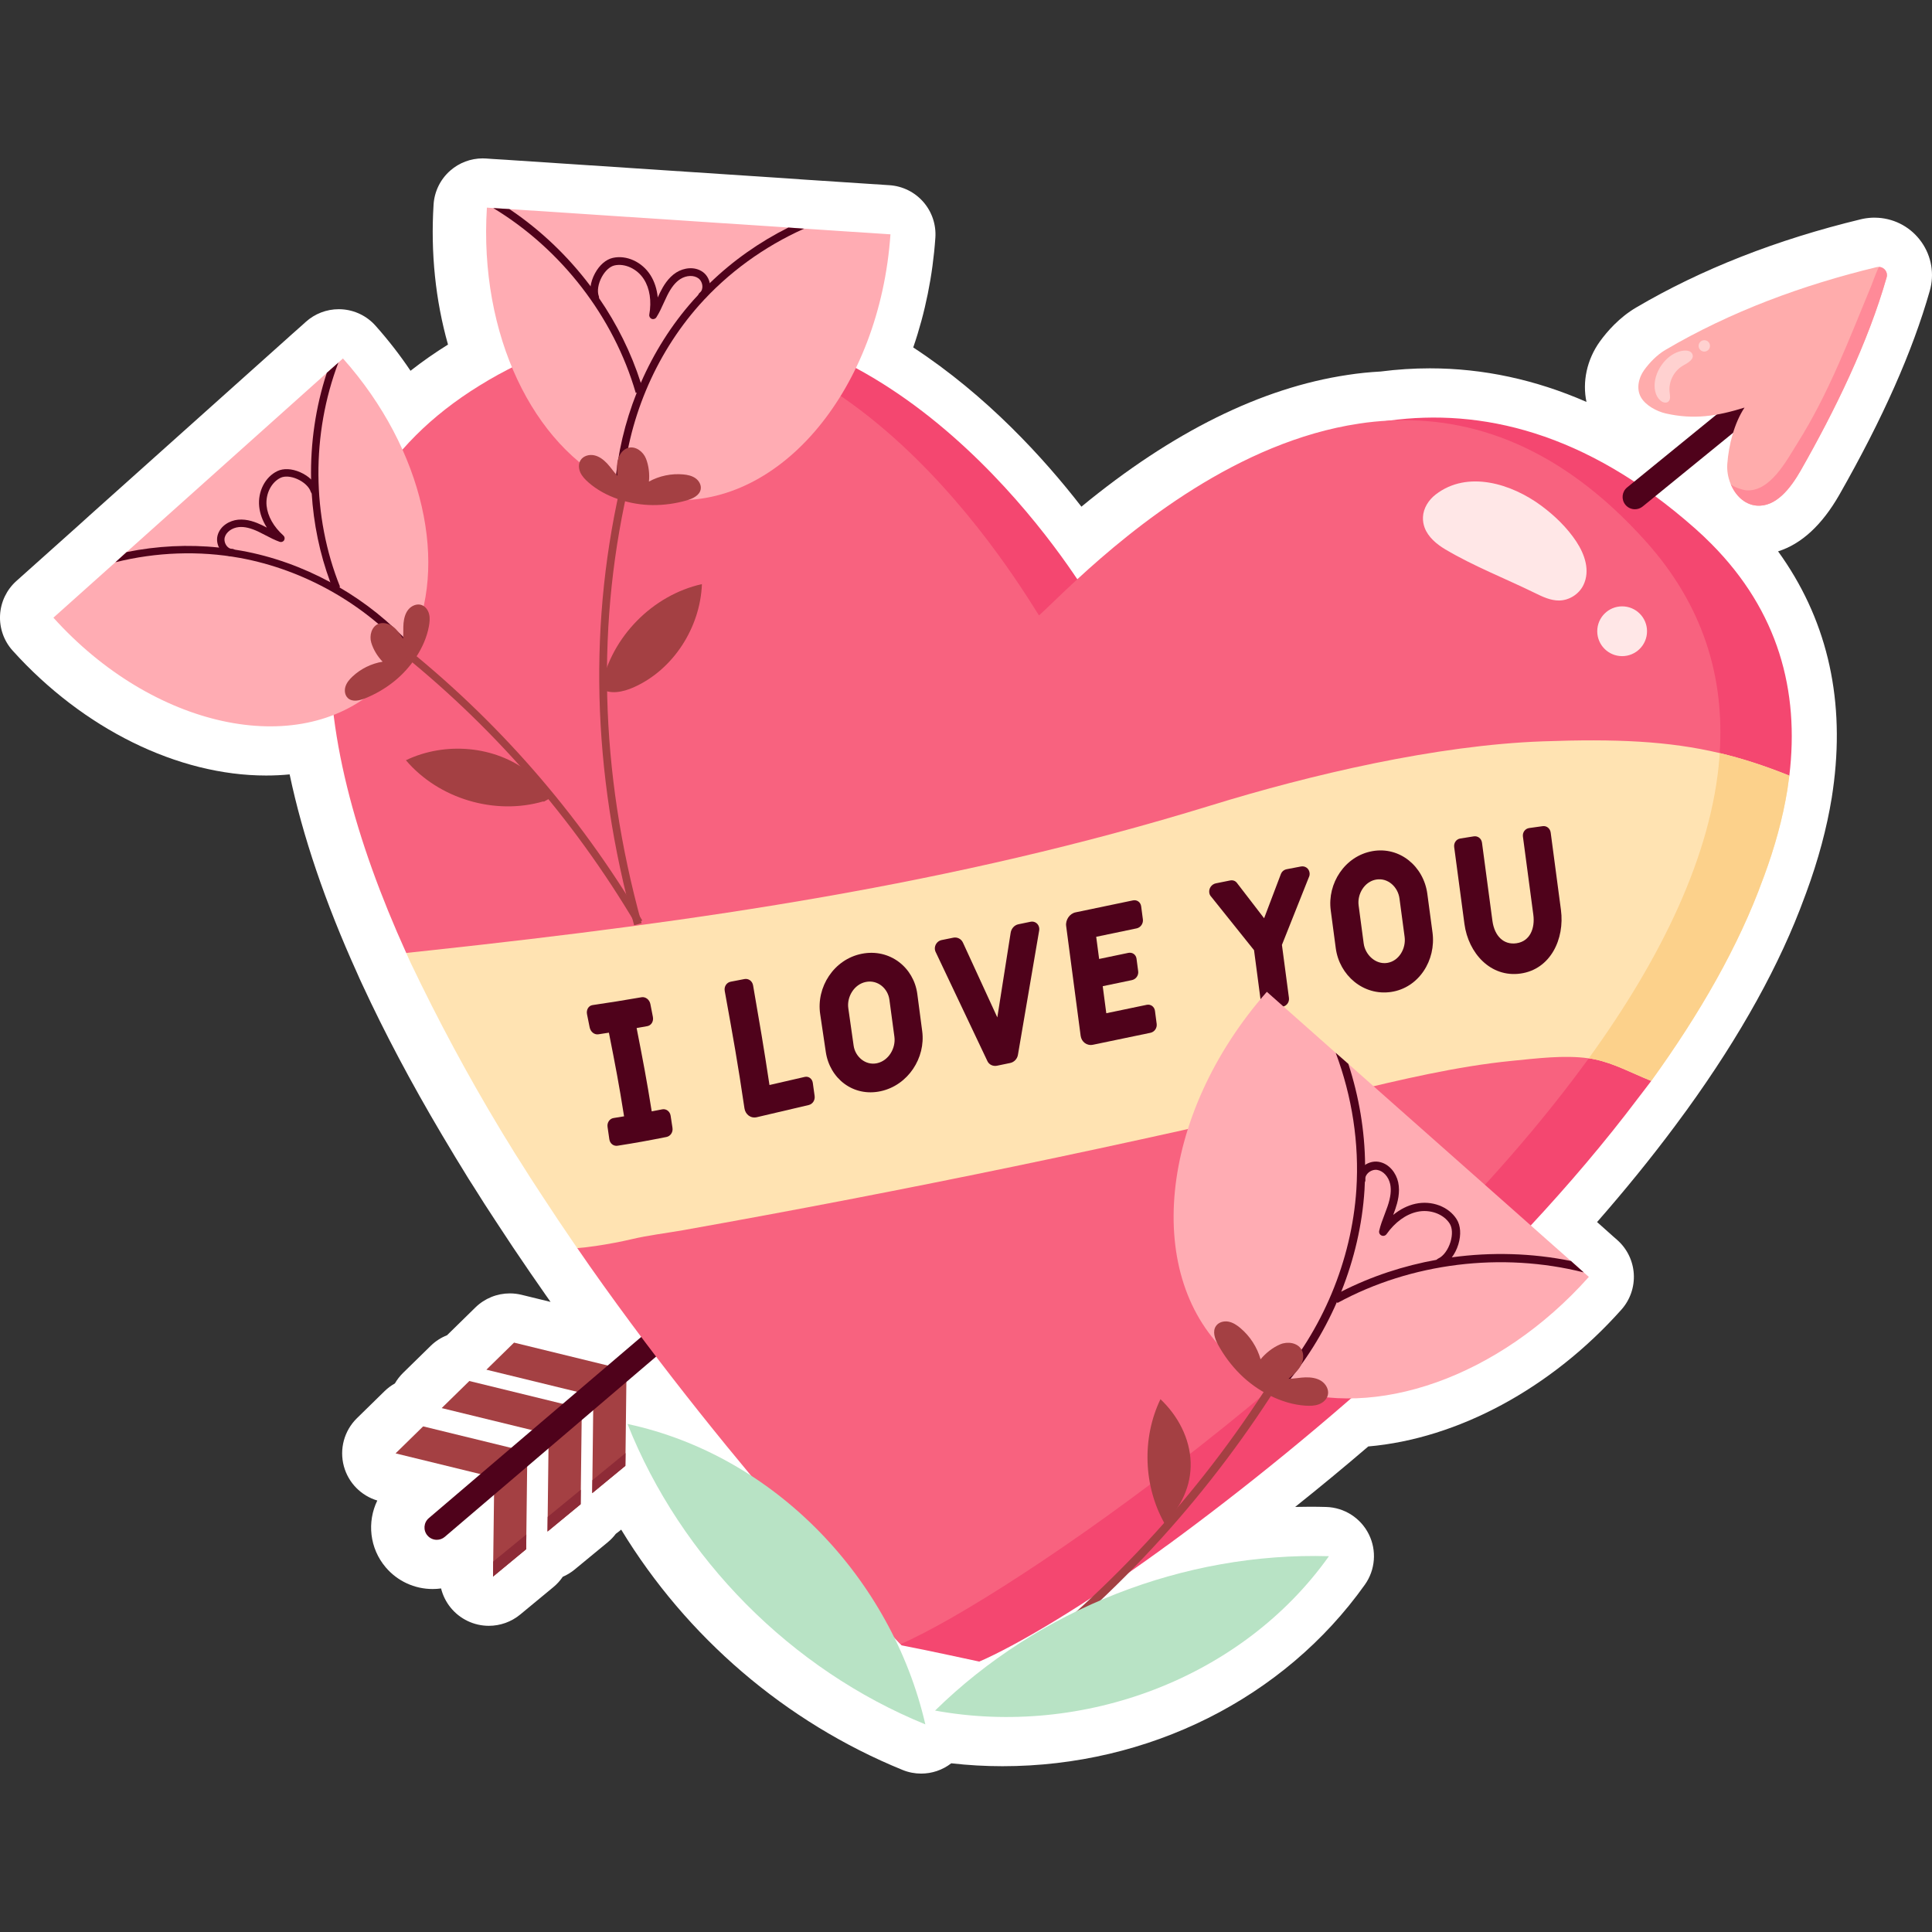 <?xml version="1.0" encoding="UTF-8"?>
<!-- Generator: Adobe Illustrator 25.2.1, SVG Export Plug-In . SVG Version: 6.00 Build 0)  -->
<svg xmlns="http://www.w3.org/2000/svg" xmlns:xlink="http://www.w3.org/1999/xlink" version="1.1" id="Capa_1" x="0px" y="0px" viewBox="0 0 512 512" style="enable-background:new 0 0 512 512;" xml:space="preserve" width="512" height="512">
<rect x="0" y="0" width="512" height="512" fill="#333333" stroke="none"/>
<g>
	<g>
		<g>
			<path style="fill:#FFFFFF;" d="M244.113,470.021c-1.659,0-3.331-0.317-4.92-0.966c-31.085-12.668-57.286-35.253-74.572-63.689     l-0.488,0.402c-0.302,0.248-0.61,0.481-0.929,0.699c-0.615,0.82-1.331,1.572-2.137,2.236l-8.783,7.239     c-0.967,0.798-2.029,1.44-3.145,1.919c-0.689,1.018-1.527,1.945-2.494,2.744l-8.783,7.261c-2.386,1.972-5.337,2.991-8.314,2.991     c-1.907,0-3.827-0.419-5.617-1.273c-3.571-1.704-6.117-4.902-7.043-8.632c-0.74,0.103-1.489,0.154-2.243,0.154     c-4.777,0-9.297-2.083-12.401-5.715c-4.337-5.087-5.002-12.082-2.257-17.736c-4.298-1.283-7.654-4.694-8.848-9.05     c-1.252-4.569,0.069-9.457,3.456-12.77l7.306-7.153c0.831-0.814,1.757-1.503,2.747-2.057c0.584-1.01,1.307-1.949,2.163-2.788     l7.326-7.175c1.264-1.237,2.743-2.185,4.336-2.814c0.062-0.062,7.512-7.36,7.512-7.36c2.468-2.416,5.756-3.726,9.128-3.726     c1.031,0,2.07,0.123,3.097,0.373l7.692,1.88c-0.462-0.655-0.921-1.307-1.376-1.955c-1.115-1.591-2.216-3.17-3.319-4.788     c-0.139-0.194-0.553-0.79-0.641-0.919c-3.133-4.552-6.218-9.161-9.168-13.7c-1.994-2.996-3.992-6.143-5.964-9.293     c-0.412-0.627-0.816-1.253-1.204-1.88l-0.479-0.778c-0.428-0.695-0.854-1.386-1.271-2.086c-0.62-0.973-1.213-1.956-1.802-2.933     l-3.614-6.042c-8.108-13.682-15.185-27.041-21.055-39.743c-0.457-0.954-0.96-2.078-1.436-3.179     c-8.398-18.552-14.378-36.176-17.815-52.497c-2.046,0.2-4.128,0.299-6.239,0.299c-23.384,0-48.493-12.374-67.168-33.101     c-2.321-2.576-3.521-5.971-3.334-9.434c0.187-3.463,1.745-6.708,4.329-9.02l16.42-14.687l2.927-2.649l52.734-47.211     c0.187-0.181,0.381-0.357,0.579-0.527l2.908-2.576l1.118-1.011c2.403-2.171,5.521-3.364,8.742-3.364     c0.237,0,0.474,0.007,0.713,0.02c3.47,0.189,6.723,1.757,9.032,4.355c3.396,3.815,6.493,7.804,9.274,11.942     c3.121-2.449,6.435-4.767,9.932-6.943c-3.312-11.702-4.626-24.332-3.822-37.115c0.218-3.469,1.812-6.707,4.427-8.996     c2.386-2.088,5.442-3.23,8.592-3.23c0.304,0,0.608,0.011,0.912,0.032l1.689,0.118l3.846,0.235     c0.292,0.011,0.584,0.032,0.874,0.062l73.431,4.856l4.248,0.304l22.8,1.498c3.461,0.227,6.689,1.823,8.97,4.435     c2.281,2.612,3.429,6.024,3.19,9.483c-0.694,10.016-2.695,19.885-5.866,29.081c19.469,12.743,34.584,29.301,44.571,42.195     c24.018-19.78,47.694-31.509,70.535-34.915c2.778-0.433,5.744-0.74,8.762-0.904c4.341-0.56,8.725-0.844,13.038-0.844     c14.091,0,27.988,2.985,41.508,8.9c-1.125-5.313,0.084-11.171,3.542-16c1.943-2.684,5.148-6.371,9.601-9.001     c17.241-10.15,37.296-18.024,59.624-23.413c0.153-0.037,0.306-0.071,0.46-0.103c1.027-0.208,2.063-0.315,3.08-0.315     c0.299,0,0.68,0.014,1.029,0.038v-0.001c4.617,0.304,8.793,2.653,11.461,6.446c2.656,3.775,3.451,8.486,2.18,12.924     c-4.585,16.092-12.428,33.774-23.968,54.042c-4.59,8.012-10.027,13.026-16.228,14.986c12.62,17.456,17.607,37.918,14.819,60.998     c-0.172,1.409-0.364,2.806-0.582,4.204c-1.319,8.145-3.597,16.622-6.785,25.276c-0.139,0.408-0.285,0.797-0.443,1.181     c-6.447,17.679-16.93,36.623-31.157,56.314c-1.089,1.499-2.159,2.945-3.25,4.415c-6.182,8.299-13.074,16.792-20.577,25.362     l0.677,0.59l3.377,3.019l1.268,1.112c2.611,2.294,4.2,5.535,4.413,9.004c0.211,3.47-0.969,6.882-3.281,9.476     c-18.626,20.903-43.372,34.201-67.082,36.259c-6.332,5.431-12.832,10.804-19.38,16.027c1.3-0.035,2.597-0.051,3.894-0.051     c1.441,0,2.884,0.02,4.324,0.062c4.813,0.14,9.157,2.918,11.301,7.227c2.144,4.309,1.742,9.449-1.048,13.372     c-21.417,30.119-57.324,48.1-96.049,48.1c-4.535,0-9.073-0.259-13.558-0.771C249.778,469.088,246.961,470.021,244.113,470.021z"/>
		</g>
	</g>
	<g>
		<g>
			<g>
				<g>
					<polygon style="fill:#A44043;" points="139.748,384.746 139.487,406.639 139.444,410.553 130.66,417.814 130.704,413.835        130.986,391.551 104.832,385.159 112.137,378.006      "/>
				</g>
			</g>
			<g>
				<g>
					<polygon style="fill:#A44043;" points="154.184,373.266 153.923,394.79 153.88,398.638 145.096,405.878 145.14,401.986        145.401,380.071 117.05,373.158 124.377,365.983      "/>
				</g>
			</g>
			<g>
				<g>
					<polygon style="fill:#A44043;" points="166.033,363.092 165.772,385.072 165.729,388.464 156.945,395.703 156.989,392.268        157.25,369.897 128.899,362.983 136.226,355.808      "/>
				</g>
			</g>
			<g>
				<g>
					<polygon style="fill:#8E2B37;" points="130.704,413.835 139.487,406.639 139.444,410.553 130.66,417.814      "/>
				</g>
			</g>
			<g>
				<g>
					<polygon style="fill:#8E2B37;" points="145.14,401.986 153.923,394.79 153.88,398.638 145.096,405.878      "/>
				</g>
			</g>
			<g>
				<g>
					<polygon style="fill:#8E2B37;" points="165.772,385.072 165.729,388.464 156.945,395.703 156.989,392.268      "/>
				</g>
			</g>
		</g>
		<g>
			<g>
				<path style="fill:#4F021B;" d="M115.755,408.065c-0.921,0-1.837-0.39-2.482-1.146c-1.169-1.369-1.006-3.427,0.364-4.597      l307.152-262.005c1.37-1.168,3.429-1.003,4.597,0.366c1.169,1.369,1.006,3.427-0.364,4.597L117.87,407.285      C117.256,407.809,116.504,408.065,115.755,408.065z"/>
			</g>
		</g>
		<g>
			<g>
				<g>
					<g>
						<g>
							<path style="fill:#F44770;" d="M453.58,144.18c-1.391-1.413-2.848-2.783-4.392-4.152         c-29.155-25.785-56.918-31.807-81.008-28.568c-18.958,2.522-35.634,10.805-48.918,19.697         c-10.676,7.161-20.286,15.674-29.459,24.481c-0.717,0.674-1.326,1.239-1.826,1.674c-0.217-0.348-0.478-0.739-0.761-1.196         c-0.478-0.739-1.044-1.609-1.718-2.609c-0.37-0.544-0.739-1.109-1.152-1.696c-15.436-22.546-67.724-88.182-138.274-58.897         c-7.368,3.111-14.56,6.893-21.045,11.588c-29.155,21.154-35.743,53.44-29.459,89.726c0,0.022,0,0.043,0.022,0.065         c1.351,7.985,3.368,15.946,5.718,23.719c21.253,66.198,62.335,124.477,104.532,178.756c0.958,1.214,1.93,2.387,2.826,3.544         c0.937,1.17,1.886,2.278,2.739,3.413c10.096,12.34,17.835,21.731,27.524,32.307c0.36,0.084,0.715,0.153,1.304,0.261         c4.239,0.783,19.284,4.044,19.284,4.044s-0.343-0.064,0,0c9.653-4.153,27.829-14.871,48.026-29.525         c0.739-0.565,1.478-1.087,2.218-1.609c38.917-28.524,89.499-71.91,124.328-118.154c1.065-1.435,2.467-3.162,3.51-4.597         l10.012-41.161l26.579-39.738C476.908,183.031,471.234,161.986,453.58,144.18z"/>
						</g>
					</g>
				</g>
				<g>
					<g>
						<path style="fill:#F8627F;" d="M436.23,143.549c-22.567-25.22-46.113-33.199-68.05-32.09c-2.696,0.131-5.37,0.391-8.023,0.805        c-32.068,4.783-59.832,27.568-74.659,41.243c-4.892,4.5-8.37,8.022-10.153,9.588c-7.827-12.371-58.136-95.27-128.773-70.354        c-0.079,0.029-0.391,0.13-0.5,0.174c-6.131,2.196-12.436,5.218-18.85,9.175c-52.636,32.351-46.417,91.139-19.567,150.449        l36.954,34.316l8.377,43.909c1.109,1.631,2.218,3.218,3.327,4.805c38.59,54.94,82.312,100.162,82.334,100.162        c28.894-12.632,123.512-77.659,177.886-149.21c1.522-2.022,3.022-4.022,4.5-6.044c19.263-26.611,32.59-53.962,34.634-79.681        c0.022-0.413,0.065-0.826,0.065-1.217C457.058,179.531,451.406,160.486,436.23,143.549z"/>
					</g>
				</g>
				<g>
					<g>
						<path style="fill:#FFE3B2;" d="M474.19,205.555c-0.152,1.239-0.326,2.5-0.522,3.761c-1.218,7.522-3.327,15.175-6.196,22.937        c-0.087,0.261-0.174,0.5-0.283,0.739c-6.392,17.654-16.741,35.677-29.59,53.461c-0.152-0.065-0.304-0.13-0.478-0.196        c-4.696-1.892-9.436-4.457-14.327-5.479c-0.565-0.131-1.152-0.239-1.761-0.305c-6.435-0.935-14.001,0.044-20.263,0.652        c-14.915,1.478-29.459,5.001-43.961,8.436c-58.31,13.806-116.946,25.981-175.951,36.482        c-4.457,0.783-9.001,1.304-13.414,2.348c-2.5,0.587-6.24,1.326-9.827,1.848h-0.065c-1.587,0.239-3.153,0.413-4.566,0.522        c-0.196-0.261-0.37-0.543-0.565-0.804c-3.022-4.392-6.022-8.87-8.979-13.414c-2.022-3.044-3.979-6.131-5.914-9.218        c-0.37-0.565-0.739-1.13-1.087-1.696c-0.587-0.956-1.174-1.891-1.739-2.848c-0.739-1.153-1.435-2.326-2.131-3.479        c-8.588-14.241-16.436-28.872-23.611-43.874c-0.457-0.957-0.892-1.935-1.305-2.892c2.109-0.217,4.218-0.435,6.327-0.674        c71.137-7.696,138.621-17.414,206.78-38.373c26.546-8.196,59.941-16.023,88.074-17.023        c19.328-0.696,33.242-0.109,46.896,3.109c5.935,1.413,11.849,3.326,18.132,5.848        C473.973,205.468,474.082,205.512,474.19,205.555z"/>
					</g>
				</g>
				<g>
					<g>
						<path style="fill:#FCD18B;" d="M474.19,205.555c-0.152,1.239-0.326,2.5-0.522,3.761c-1.218,7.522-3.327,15.175-6.196,22.937        c-0.087,0.261-0.174,0.5-0.283,0.739c-6.392,17.654-16.741,35.677-29.59,53.461c-0.152-0.065-0.304-0.13-0.478-0.196        c-4.696-1.892-9.436-4.457-14.327-5.479c-0.565-0.131-1.152-0.239-1.761-0.305c19.263-26.611,32.59-53.962,34.634-79.681        c0.022-0.413,0.065-0.826,0.065-1.217c5.935,1.413,11.849,3.326,18.132,5.848C473.973,205.468,474.082,205.512,474.19,205.555        z"/>
					</g>
				</g>
			</g>
			<g>
				<g>
					<g>
						<path style="fill:#FFE7E7;" d="M377.555,139.873c0.94,2.488,3.189,4.369,5.504,5.74c7.515,4.451,15.904,7.717,23.753,11.558        c2.005,0.981,4.103,1.985,6.335,1.97c2.693-0.018,5.31-1.674,6.48-4.101c1.85-3.836,0.329-8.154-1.872-11.498        c-2.429-3.69-5.755-6.9-9.293-9.52c-7.804-5.781-19.533-9.538-28.019-2.955c-1.863,1.445-3.245,3.625-3.344,5.981        C377.058,138.065,377.227,139.006,377.555,139.873z"/>
					</g>
				</g>
				<g>
					<g>
						<path style="fill:#FFE7E7;" d="M436.48,167.287c0,3.644-2.954,6.597-6.597,6.597c-3.643,0-6.597-2.954-6.597-6.597        c0-3.643,2.954-6.597,6.597-6.597C433.527,160.69,436.48,163.644,436.48,167.287z"/>
					</g>
				</g>
			</g>
			<g>
				<g>
					<g>
						<path style="fill:#4F021B;" d="M170.011,264.282c1.06-0.181,2.113,0.626,2.343,1.797c0.268,1.361,0.401,2.041,0.666,3.4        c0.24,1.222-0.443,2.278-1.497,2.466c-1.126,0.202-1.689,0.301-2.812,0.497c1.756,8.964,2.613,13.425,4.002,22.081        c1.116-0.211,1.675-0.318,2.791-0.537c1.045-0.205,2.041,0.551,2.216,1.673c0.204,1.307,0.304,1.958,0.496,3.255        c0.171,1.167-0.557,2.193-1.603,2.4c-5.166,1.02-7.752,1.496-12.952,2.316c-1.055,0.166-2.02-0.559-2.183-1.726        c-0.18-1.297-0.274-1.949-0.47-3.259c-0.168-1.125,0.535-2.183,1.583-2.35c1.119-0.178,1.678-0.27,2.795-0.458        c-1.373-8.669-2.241-13.154-4.023-22.167c-1.117,0.177-1.674,0.264-2.789,0.434c-1.043,0.159-2.068-0.628-2.314-1.866        c-0.275-1.376-0.414-2.065-0.693-3.444c-0.239-1.188,0.408-2.278,1.455-2.432        C162.178,265.601,164.777,265.177,170.011,264.282z"/>
					</g>
					<g>
						<path style="fill:#4F021B;" d="M197.258,259.464c1.086-0.212,2.116,0.493,2.32,1.681c1.842,10.646,2.766,15.972,4.341,26.397        c3.729-0.856,5.596-1.289,9.335-2.147c1.057-0.242,1.991,0.476,2.147,1.579c0.195,1.382,0.292,2.072,0.482,3.449        c0.16,1.149-0.528,2.181-1.58,2.426c-5.504,1.288-8.25,1.943-13.734,3.221c-1.648,0.384-3.042-0.744-3.28-2.356        c-1.798-12.196-2.949-18.5-5.225-31.093c-0.215-1.198,0.498-2.25,1.58-2.458C195.088,259.884,195.811,259.744,197.258,259.464        z"/>
					</g>
					<g>
						<path style="fill:#4F021B;" d="M244.395,273.283c0.928,7.025-3.712,14.314-11,15.896c-7.29,1.583-13.53-3.364-14.557-10.445        c-0.577-3.979-0.874-5.975-1.479-9.975c-1.08-7.122,3.601-14.536,11.027-16.001c7.425-1.463,13.784,3.632,14.71,10.658        C243.615,267.363,243.875,269.337,244.395,273.283z M235.701,264.914c-0.398-2.944-3.081-5.331-6.256-4.685        c-3.122,0.635-5.063,3.989-4.636,6.951c0.574,3.978,0.857,5.963,1.411,9.924c0.403,2.9,3.121,5.327,6.194,4.662        c3.122-0.676,5.006-4.038,4.616-6.977C236.503,270.842,236.237,268.868,235.701,264.914z"/>
					</g>
					<g>
						<path style="fill:#4F021B;" d="M273.108,244.274c1.111-0.232,2.145,0.523,2.297,1.667c0.033,0.249,0.017,0.509-0.017,0.667        c-2.25,13.172-3.374,19.758-5.624,32.929c-0.173,1.06-0.991,1.944-2.051,2.165c-1.395,0.29-2.092,0.434-3.487,0.723        c-1.06,0.22-2.114-0.277-2.549-1.211c-5.493-11.571-8.239-17.36-13.731-28.955c-0.072-0.137-0.155-0.377-0.188-0.626        c-0.152-1.145,0.636-2.273,1.744-2.499c1.255-0.254,1.882-0.382,3.137-0.638c1.06-0.216,2.117,0.334,2.557,1.319        c3.642,7.929,5.463,11.891,9.105,19.81c1.413-8.966,2.119-13.449,3.532-22.415c0.165-1.11,0.978-2.044,2.04-2.264        C271.167,244.678,271.814,244.543,273.108,244.274z"/>
					</g>
					<g>
						<path style="fill:#4F021B;" d="M290.505,248.262c0.311,2.349,0.466,3.523,0.776,5.872c3.093-0.646,4.64-0.968,7.733-1.611        c1.063-0.221,2.032,0.446,2.177,1.54c0.176,1.334,0.265,2.002,0.441,3.336c0.144,1.097-0.604,2.12-1.665,2.34        c-3.093,0.643-4.64,0.966-7.733,1.611c0.378,2.866,0.567,4.299,0.945,7.166c4.286-0.894,6.429-1.341,10.714-2.229        c1.063-0.22,2.04,0.498,2.185,1.594c0.181,1.374,0.271,2.061,0.452,3.434c0.152,1.146-0.596,2.169-1.657,2.388        c-6.085,1.259-9.128,1.895-15.214,3.165c-1.67,0.348-3.065-0.791-3.277-2.383c-1.537-11.645-2.305-17.467-3.842-29.112        c-0.106-0.795,0.146-1.615,0.583-2.27c0.437-0.656,1.146-1.159,1.902-1.316c6.087-1.271,9.13-1.909,15.216-3.173        c1.06-0.221,2.03,0.446,2.182,1.592c0.181,1.374,0.271,2.061,0.452,3.434c0.147,1.096-0.596,2.169-1.657,2.389        C296.935,246.92,294.792,247.367,290.505,248.262z"/>
					</g>
					<g>
						<path style="fill:#4F021B;" d="M344.757,229.629c1.113-0.214,2.14,0.514,2.293,1.665c0.052,0.401,0.006,0.822-0.203,1.221        c-2.849,7.151-4.271,10.738-7.122,17.891c0.74,5.6,1.112,8.407,1.857,14.025c0.152,1.159-0.598,2.163-1.663,2.351        c-1.421,0.249-2.13,0.376-3.55,0.633c-1.066,0.193-2.039-0.498-2.192-1.651c-0.738-5.586-1.107-8.377-1.842-13.951        c-4.551-5.709-6.82-8.528-11.365-14.192c-0.297-0.299-0.45-0.676-0.504-1.075c-0.15-1.145,0.641-2.225,1.754-2.451        c1.496-0.303,2.244-0.454,3.739-0.754c0.757-0.153,1.41,0.072,1.849,0.65c2.878,3.739,4.315,5.596,7.196,9.359        c1.771-4.67,2.655-7.007,4.426-11.672c0.27-0.719,0.83-1.185,1.587-1.331C342.513,230.059,343.261,229.915,344.757,229.629z"/>
					</g>
					<g>
						<path style="fill:#4F021B;" d="M379.63,247.126c0.983,7.336-3.609,14.664-10.976,15.75        c-7.367,1.087-13.71-4.433-14.663-11.599c-0.535-4.025-0.802-6.034-1.332-10.038c-0.947-7.128,3.747-14.374,11.022-15.674        c7.275-1.3,13.605,4.039,14.574,11.304C378.801,240.95,379.076,243.004,379.63,247.126z M370.874,238.089        c-0.402-3.023-3.064-5.539-6.197-4.992c-3.083,0.539-5.029,3.84-4.629,6.839c0.535,4.027,0.804,6.048,1.344,10.102        c0.396,2.968,3.135,5.625,6.231,5.144c3.145-0.489,5.022-3.847,4.615-6.896C371.689,244.19,371.416,242.149,370.874,238.089z"/>
					</g>
					<g>
						<path style="fill:#4F021B;" d="M413.662,241.105c1.043,7.769-2.785,15.789-10.71,16.898        c-7.928,1.11-13.815-5.393-14.859-13.139c-1.109-8.248-1.658-12.345-2.717-20.363c-0.148-1.121,0.547-2.114,1.606-2.284        c1.433-0.231,2.15-0.346,3.583-0.572c1.061-0.167,2.031,0.562,2.178,1.684c1.072,8.127,1.631,12.293,2.762,20.686        c0.552,4.102,3.031,6.44,6.363,5.961c3.683-0.53,4.948-4.07,4.48-7.555c-1.133-8.428-1.692-12.607-2.758-20.724        c-0.147-1.12,0.597-2.104,1.658-2.254c1.432-0.203,2.148-0.303,3.581-0.5c1.06-0.145,1.978,0.605,2.123,1.721        C411.994,228.654,412.545,232.779,413.662,241.105z"/>
					</g>
				</g>
			</g>
		</g>
		<g>
			<g>
				<g>
					<path style="fill:#4F021B;" d="M433.269,134.958c-0.948,0-1.886-0.412-2.531-1.201c-1.138-1.398-0.927-3.451,0.468-4.588       l39.966-32.564c1.398-1.137,3.452-0.926,4.589,0.467c1.138,1.398,0.927,3.451-0.468,4.588l-39.966,32.564       C434.722,134.716,433.993,134.958,433.269,134.958z"/>
				</g>
			</g>
			<g>
				<g>
					<g>
						<path style="fill:#FFACAC;" d="M499.977,73.499c-4.957,17.393-13.762,35.373-22.763,51.179        c-2.652,4.631-6.544,9.805-11.784,9.305c-3.174-0.304-5.609-2.761-6.827-5.826c-0.674-1.652-0.979-3.479-0.848-5.24        c0.37-4.979,1.821-10.751,4.56-14.904c-7.401,2.313-13.496,3.229-20.866,1.555c-2.392-0.544-5.327-2.109-6.566-4.261        c-1.283-2.196-0.674-5.131,0.805-7.197c1.478-2.044,3.453-4.079,5.627-5.362c17.393-10.24,36.508-17.249,56.053-21.967        c0.217-0.044,0.435-0.065,0.652-0.044C499.347,70.825,500.369,72.129,499.977,73.499z"/>
					</g>
				</g>
				<g>
					<g>
						<path style="fill:#FF8A98;" d="M499.977,73.499c-4.957,17.393-13.762,35.373-22.763,51.179        c-2.652,4.631-6.544,9.805-11.784,9.305c-3.174-0.304-5.609-2.761-6.826-5.825c0.312,0.786,3.298,1.709,4.087,1.776        c6.42,0.55,10.814-7.988,13.632-12.459c8.287-13.144,13.714-27.57,19.63-41.861c0.196-0.472,1.771-4.895,2.066-4.876        C499.347,70.825,500.369,72.129,499.977,73.499z"/>
					</g>
				</g>
				<g>
					<g>
						<g>
							<path style="fill:#FFD1D0;" d="M438.602,100.839c-0.319,1.847-0.032,3.944,1.335,5.226c0.578,0.542,1.513,0.892,2.142,0.411         c0.698-0.534,0.501-1.602,0.391-2.473c-0.348-2.77,1.092-5.684,3.505-7.088c1.028-0.599,3.423-1.737,2.378-3.314         c-0.671-1.012-2.519-0.716-3.463-0.409C441.676,94.236,439.163,97.589,438.602,100.839z"/>
						</g>
					</g>
					<g>
						<g>
							<path style="fill:#FFD1D0;" d="M453.131,91.978c-0.174,0.814-0.976,1.333-1.79,1.158s-1.333-0.976-1.158-1.789         c0.174-0.814,0.975-1.333,1.789-1.159C452.786,90.362,453.305,91.164,453.131,91.978z"/>
						</g>
					</g>
				</g>
			</g>
		</g>
		<g>
			<g>
				<g>
					<g>
						<g>
							<path style="fill:#FFACB3;" d="M108.749,170.785c-0.309,0.634-0.621,1.248-0.976,1.85c-2.042,3.636-4.628,6.907-7.791,9.739         c-21.138,18.912-59.506,10.534-85.828-18.682l16.42-14.688l2.986-2.702L86.599,98.82c0,0-0.003-0.019,0.016-0.023         l3.063-2.715l1.208-1.091C112.462,119.241,119.022,150.097,108.749,170.785z"/>
						</g>
					</g>
					<g>
						<g>
							<path style="fill:#4F021B;" d="M108.749,170.785c-0.309,0.634-0.621,1.248-0.976,1.85         c-11.42-12.714-27.301-21.669-44.114-24.763c-10.903-1.99-22.282-1.558-33.085,1.133l2.986-2.702         c8.051-1.629,16.351-2.062,24.5-1.189c1.341,0.125,2.693,0.308,4.031,0.534c0.016-0.023,0.019-0.003,0.019-0.003         c0.635,0.089,1.254,0.2,1.893,0.309c8.196,1.484,16.154,4.349,23.528,8.336c0.793,0.421,1.57,0.865,2.351,1.328         C96.895,159.706,103.308,164.821,108.749,170.785z"/>
						</g>
					</g>
					<g>
						<g>
							<path style="fill:#4F021B;" d="M90.125,155.514l-0.242,0.102l-1.588,0.638c-0.255-0.655-0.509-1.31-0.764-1.965         c-2.8-7.546-4.438-15.535-4.934-23.624c-0.091-1.204-0.123-2.417-0.156-3.631c-0.194-9.561,1.201-19.181,4.158-28.214         c0,0-0.003-0.019,0.016-0.023l3.063-2.715C82.509,114.968,82.592,136.802,90.125,155.514z"/>
						</g>
					</g>
					<g>
						<g>
							<path style="fill:#4F021B;" d="M61.715,147.415c-0.055,0.01-0.109,0.014-0.165,0.015c-1.162,0.007-2.273-0.573-3.051-1.591         c-0.877-1.149-1.193-2.677-0.827-3.986c0.715-2.551,3.228-3.907,5.407-4.128c2.467-0.248,4.8,0.702,6.34,1.438         c0.439,0.209,0.872,0.429,1.303,0.654c-1.143-1.791-1.844-3.7-2.036-5.609c-0.396-3.97,1.589-7.822,4.826-9.369         c1.617-0.776,3.805-0.667,6.007,0.289c2.326,1.008,4.127,2.769,4.703,4.593c0.165,0.519-0.123,1.072-0.641,1.236         c-0.513,0.16-1.072-0.124-1.235-0.642c-0.405-1.277-1.82-2.605-3.61-3.381c-1.654-0.718-3.291-0.835-4.374-0.319         c-2.463,1.177-4.026,4.288-3.715,7.396c0.276,2.769,1.859,5.58,4.46,7.917c0.35,0.314,0.428,0.831,0.189,1.234         c-0.239,0.406-0.734,0.581-1.175,0.427c-1.328-0.468-2.563-1.115-3.758-1.74c-0.595-0.311-1.188-0.622-1.793-0.909         c-2.109-1.009-3.791-1.408-5.296-1.257c-1.792,0.191-3.312,1.289-3.707,2.7c-0.201,0.716-0.006,1.603,0.495,2.261         c0.233,0.307,0.737,0.821,1.472,0.816c0.544-0.004,0.988,0.435,0.991,0.978C62.532,146.927,62.179,147.334,61.715,147.415z"/>
						</g>
					</g>
				</g>
				<g>
					<g>
						<path style="fill:#A44043;" d="M104.326,180.67c-2.307,1.828-4.879,3.321-7.612,4.415c-1.471,0.589-3.325,1.002-4.5-0.062        c-0.812-0.734-0.993-1.99-0.676-3.037c0.317-1.048,1.051-1.919,1.847-2.67c2.198-2.075,5.028-3.472,8.012-3.957        c-1.336-1.375-2.466-3.217-3.011-5.055c-0.545-1.838,0.057-4.17,1.814-4.937c1.279-0.558,2.816-0.14,3.934,0.696        c1.117,0.836,1.902,2.031,2.664,3.201c0.167-1.303,0.013-2.799,0.14-4.106c0.127-1.307,0.465-2.646,1.305-3.655        c0.84-1.01,2.278-1.604,3.512-1.156c1.015,0.368,1.707,1.362,1.964,2.411c0.257,1.049,0.138,2.152-0.054,3.214        C112.642,171.613,108.82,177.107,104.326,180.67z"/>
					</g>
				</g>
				<g>
					<g>
						<path style="fill:#A44043;" d="M168.506,244.935c-16.768-28.3-38.355-52.993-64.163-73.392l1.221-1.546        c25.999,20.553,47.746,45.428,64.637,73.933L168.506,244.935z"/>
					</g>
				</g>
			</g>
			<g>
				<g>
					<g>
						<g>
							<path style="fill:#FFACB3;" d="M163.014,128.591c0.66,0.321,1.31,0.624,1.986,0.89c4.006,1.669,8.223,2.691,12.631,2.983         c29.452,1.938,55.519-29.538,58.348-70.364l-22.877-1.503l-4.18-0.298l-73.921-4.888c0,0-0.01-0.018-0.028-0.009l-4.252-0.26         l-1.69-0.119C126.909,88.735,141.326,118.227,163.014,128.591z"/>
						</g>
					</g>
					<g>
						<g>
							<path style="fill:#4F021B;" d="M163.014,128.591c0.66,0.321,1.31,0.624,1.986,0.89c1.203-17.744,8.472-35.269,20.265-48.589         c7.658-8.624,17.259-15.569,27.838-20.294l-4.18-0.298c-7.642,3.829-14.721,8.799-20.839,14.741         c-1.019,0.963-2.009,1.98-2.961,3.024c-0.028-0.008-0.018,0.01-0.018,0.01c-0.463,0.48-0.899,0.969-1.353,1.467         c-5.764,6.474-10.447,13.926-13.933,21.923c-0.38,0.854-0.732,1.716-1.075,2.596         C165.621,111.908,163.647,120.213,163.014,128.591z"/>
						</g>
					</g>
					<g>
						<g>
							<path style="fill:#4F021B;" d="M168.48,104.13l0.264-0.071l1.71-0.496c-0.212-0.7-0.423-1.4-0.635-2.1         c-2.546-7.98-6.329-15.577-11.111-22.524c-0.698-1.044-1.45-2.06-2.201-3.075c-5.974-7.959-13.288-14.947-21.505-20.453         c0,0-0.01-0.018-0.028-0.009l-4.252-0.26C148.713,66.02,162.65,83.965,168.48,104.13z"/>
						</g>
					</g>
					<g>
						<g>
							<path style="fill:#4F021B;" d="M186.565,79.27c0.051-0.027,0.098-0.058,0.145-0.093c0.957-0.74,1.495-1.928,1.479-3.261         c-0.019-1.503-0.74-2.958-1.88-3.797c-2.222-1.631-5.152-1.131-7.079,0.086c-2.181,1.379-3.483,3.655-4.273,5.245         c-0.225,0.453-0.439,0.911-0.648,1.372c-0.212-2.201-0.862-4.216-1.929-5.902c-2.222-3.507-6.319-5.391-9.964-4.581         c-1.823,0.402-3.546,1.894-4.737,4.09c-1.259,2.318-1.606,4.916-0.907,6.78c0.198,0.531,0.788,0.799,1.318,0.601         c0.523-0.198,0.799-0.789,0.6-1.318c-0.487-1.306-0.179-3.302,0.789-5.086c0.895-1.649,2.161-2.796,3.38-3.067         c2.773-0.615,6.05,0.931,7.788,3.678c1.55,2.445,2.056,5.765,1.424,9.349c-0.085,0.481,0.182,0.956,0.637,1.132         c0.457,0.179,0.974,0.006,1.237-0.404c0.788-1.234,1.385-2.558,1.963-3.837c0.288-0.636,0.575-1.272,0.886-1.895         c1.081-2.18,2.204-3.586,3.533-4.427c1.591-0.993,3.541-1.068,4.77-0.165c0.623,0.458,1.033,1.309,1.044,2.17         c0.005,0.401-0.078,1.145-0.683,1.613c-0.448,0.346-0.53,0.99-0.185,1.438C185.583,79.393,186.133,79.501,186.565,79.27z"/>
						</g>
					</g>
				</g>
				<g>
					<g>
						<path style="fill:#A44043;" d="M172.979,133.853c3.063,0.019,6.128-0.409,9.069-1.265c1.584-0.461,3.367-1.312,3.648-2.937        c0.194-1.123-0.463-2.267-1.395-2.922c-0.932-0.655-2.092-0.898-3.226-1.003c-3.133-0.29-6.347,0.38-9.104,1.897        c0.213-1.984-0.043-4.218-0.775-6.074c-0.732-1.856-2.721-3.381-4.653-2.882c-1.406,0.363-2.397,1.692-2.777,3.094        c-0.379,1.402-0.256,2.885-0.13,4.331c-0.973-0.96-1.806-2.285-2.748-3.275c-0.943-0.99-2.078-1.87-3.414-2.159        c-1.336-0.288-2.896,0.146-3.62,1.305c-0.596,0.953-0.525,2.211-0.063,3.236c0.463,1.024,1.267,1.852,2.106,2.599        C160.355,131.767,167.012,133.817,172.979,133.853z"/>
					</g>
				</g>
				<g>
					<g>
						<path style="fill:#A44043;" d="M168.055,245.208c-11.261-40.735-12.248-80.876-2.934-119.306l1.991,0.483        c-9.231,38.088-8.249,77.882,2.917,118.277L168.055,245.208z"/>
					</g>
				</g>
			</g>
		</g>
		<g>
			<g>
				<path style="fill:#A44043;" d="M159.374,181.941c2.668-13.139,13.556-24.232,26.643-27.146      c-0.442,11.499-7.577,22.693-18.097,27.356c-2.8,1.241-6.253,2-8.781,0.271C159.479,182.66,159.033,181.703,159.374,181.941z"/>
			</g>
		</g>
		<g>
			<g>
				<path style="fill:#A44043;" d="M144.011,212.368c-12.866,3.771-27.758-0.683-36.441-10.898      c10.376-4.975,23.607-3.887,32.64,3.242c2.404,1.898,5.683,4.061,5.334,7.103C145.594,211.403,143.96,212.781,144.011,212.368z"/>
			</g>
		</g>
		<g>
			<g>
				<g>
					<path style="fill:#B8E3C5;" d="M245.226,456.976c-35.558-14.492-64.744-43.929-78.931-79.61       C205.213,385.687,236.261,418.202,245.226,456.976z"/>
				</g>
			</g>
			<g>
				<g>
					<g>
						<g>
							<g>
								<path style="fill:#FFACB3;" d="M340.035,367.725c-0.736-0.259-1.451-0.523-2.158-0.836          c-4.258-1.78-8.184-4.204-11.702-7.317c-23.492-20.815-19.192-64.06,9.554-96.731l18.245,16.169l3.352,2.936l58.979,52.225          c0,0,0.021-0.006,0.027,0.014l3.376,3.019l1.354,1.189C397.166,365.211,364.089,376.369,340.035,367.725z"/>
							</g>
						</g>
						<g>
							<g>
								<path style="fill:#4F021B;" d="M340.035,367.725c-0.736-0.259-1.451-0.523-2.158-0.836          c12.514-14.18,20.325-32.781,21.575-51.657c0.792-12.239-1.139-24.691-5.478-36.222l3.352,2.936          c2.82,8.641,4.358,17.709,4.442,26.777c0.034,1.49,0.005,2.999-0.071,4.499c0.027,0.015,0.006,0.021,0.006,0.021          c-0.016,0.71-0.06,1.404-0.097,2.12c-0.583,9.199-2.714,18.312-6.153,26.928c-0.361,0.926-0.749,1.837-1.158,2.754          C350.696,353.278,345.894,360.98,340.035,367.725z"/>
							</g>
						</g>
						<g>
							<g>
								<path style="fill:#4F021B;" d="M354.437,345.299l-0.143-0.253l-0.904-1.664c0.688-0.363,1.375-0.727,2.062-1.091          c7.936-4.043,16.508-6.866,25.336-8.446c1.312-0.254,2.641-0.445,3.971-0.636c10.485-1.437,21.237-1.134,31.544,0.96          c0,0,0.021-0.006,0.027,0.014l3.376,3.019C398.031,331.74,374.041,334.625,354.437,345.299z"/>
							</g>
						</g>
						<g>
							<g>
								<path style="fill:#4F021B;" d="M359.705,313.036c-0.018-0.059-0.029-0.118-0.038-0.18c-0.157-1.277,0.339-2.572,1.359-3.557          c1.151-1.11,2.789-1.653,4.276-1.418c2.895,0.46,4.708,3.049,5.23,5.415c0.589,2.68-0.158,5.366-0.769,7.153          c-0.174,0.509-0.36,1.013-0.552,1.516c1.823-1.486,3.832-2.501,5.904-2.955c4.313-0.943,8.801,0.745,10.915,4.106          c1.06,1.678,1.22,4.097,0.451,6.639c-0.811,2.685-2.516,4.891-4.447,5.756c-0.549,0.248-1.194,0.002-1.44-0.546          c-0.242-0.543-0.001-1.194,0.547-1.439c1.352-0.609,2.63-2.334,3.254-4.4c0.577-1.91,0.497-3.724-0.209-4.849          c-1.609-2.556-5.228-3.877-8.605-3.137c-3.008,0.657-5.895,2.757-8.132,5.916c-0.3,0.424-0.858,0.577-1.332,0.365          c-0.477-0.211-0.733-0.732-0.62-1.236c0.344-1.519,0.898-2.96,1.432-4.353c0.265-0.694,0.531-1.386,0.77-2.087          c0.839-2.447,1.062-4.347,0.704-5.982c-0.439-1.945-1.841-3.475-3.443-3.729c-0.812-0.129-1.762,0.198-2.421,0.833          c-0.307,0.296-0.808,0.915-0.709,1.723c0.074,0.597-0.352,1.142-0.948,1.215          C360.346,313.871,359.854,313.535,359.705,313.036z"/>
							</g>
						</g>
					</g>
					<g>
						<g>
							<path style="fill:#A44043;" d="M328.604,364.128c-2.305-2.302-4.274-4.939-5.827-7.802c-0.836-1.542-1.526-3.526-0.508-4.954         c0.703-0.987,2.06-1.346,3.253-1.131c1.192,0.215,2.243,0.91,3.171,1.689c2.562,2.151,4.46,5.082,5.375,8.3         c1.341-1.644,3.221-3.122,5.171-3.957c1.951-0.834,4.591-0.471,5.659,1.362c0.777,1.335,0.514,3.078-0.262,4.413         c-0.776,1.335-1.989,2.351-3.177,3.337c1.453,0.017,3.078-0.344,4.531-0.372c1.453-0.027,2.968,0.172,4.185,0.967         c1.217,0.795,2.055,2.298,1.72,3.713c-0.275,1.163-1.279,2.051-2.399,2.467c-1.12,0.416-2.348,0.428-3.54,0.352         C339.622,372.11,333.094,368.612,328.604,364.128z"/>
						</g>
					</g>
					<g>
						<g>
							<path style="fill:#A44043;" d="M267.497,444.628l-1.321-1.733c28.964-22.053,53.343-48.943,72.463-79.919l1.855,1.144         C321.233,395.326,296.672,422.412,267.497,444.628z"/>
						</g>
					</g>
				</g>
				<g>
					<g>
						<path style="fill:#A44043;" d="M308.675,403.835c-5.664-9.96-6.105-22.708-1.143-33.036        c4.608,4.349,7.815,10.385,8.002,16.718C315.722,393.851,313.017,399.221,308.675,403.835z"/>
					</g>
				</g>
			</g>
			<g>
				<g>
					<path style="fill:#B8E3C5;" d="M247.806,453.32c27.399-26.902,65.993-42.029,104.375-40.912       C329.116,444.841,286.958,460.459,247.806,453.32z"/>
				</g>
			</g>
		</g>
	</g>
</g>















</svg>

